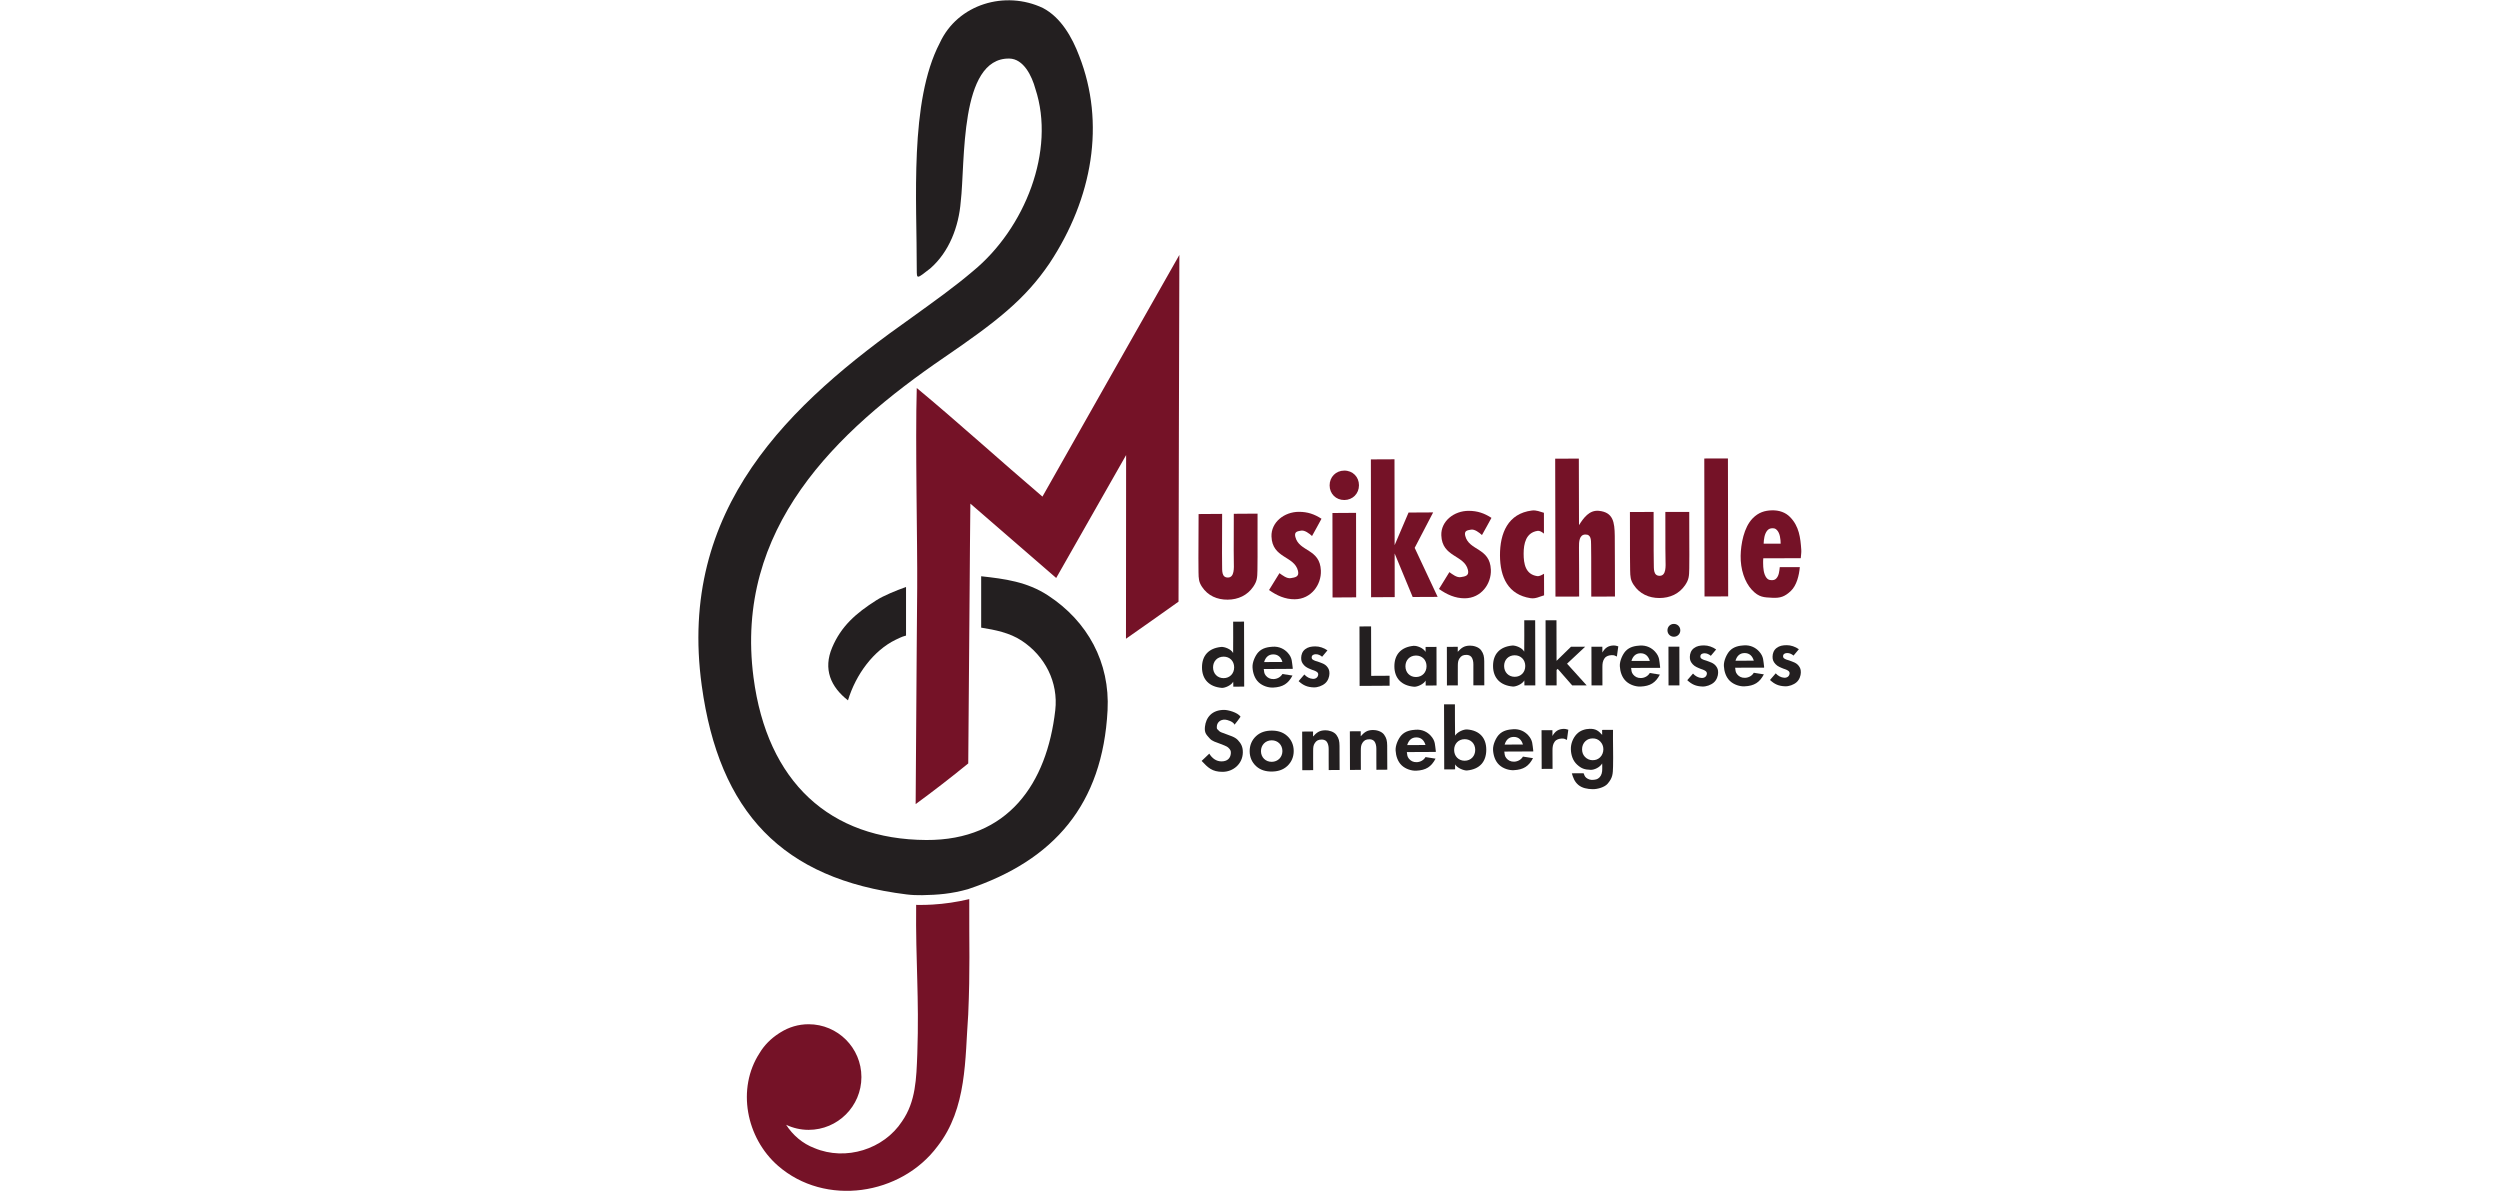 <?xml version="1.0" encoding="UTF-8" standalone="no"?><svg xmlns="http://www.w3.org/2000/svg" xmlns:cc="http://creativecommons.org/ns#" xmlns:dc="http://purl.org/dc/elements/1.1/" xmlns:rdf="http://www.w3.org/1999/02/22-rdf-syntax-ns#" xmlns:svg="http://www.w3.org/2000/svg" height="453" id="svg2" preserveAspectRatio="xMidYMid meet" version="1.1" viewBox="0 0 279.68 301.893" width="951" xml:space="preserve"><defs id="defs6"/><g id="g10" transform="matrix(1.333,0,0,-1.333,0,301.893)"><g id="g12" transform="scale(0.1)"><path d="m 1063.2,1180.32 c -0.26,-14.53 -0.76,-20.72 -7.8,-31.13 -11.32,-16.75 -28.92,-24.73 -48.85,-24.87 -19.933,-0.15 -37.628,7.46 -48.808,24.46 -6.054,9.21 -6.437,15.2 -6.613,28.13 -0.465,34.44 0.266,74.5 0.156,110.23 14.957,0.25 29.875,0.29 44.774,0.3 0.191,-32.13 -0.52,-66.94 -0.051,-98.3 0.152,-10.03 -0.981,-23.04 11.362,-22.73 12.34,0.3 11.13,18.46 10.93,29.55 -0.56,29.56 0.19,61.6 -0.05,91.67 15.11,0.14 30.08,0.37 45.19,0.3 -0.36,-34.68 0.36,-74.38 -0.24,-107.61" id="path14" style="fill:#751227;fill-opacity:1;fill-rule:nonzero;stroke:none"/><path d="m 1167.02,1245.38 c -5.16,4.69 -13.9,11.46 -20.73,10.23 -6.82,-1.23 -13.53,-1.78 -11.01,-11.89 7.16,-28.74 46.9,-21.89 48.58,-64.15 1.06,-26.61 -18.31,-54.28 -49.78,-54.5 -18.18,-0.13 -34.05,7.11 -48.8,17.58 6.55,10.71 13.07,21.53 19.78,32.06 5.85,-4.16 14.25,-10.81 21.62,-9.44 7.37,1.37 16.5,1.92 13.66,13.77 -6.91,28.86 -49.08,23.51 -50.43,65.57 -0.85,26.79 24.13,46.79 52.24,46.75 16.51,-0.02 29.22,-4.36 42.87,-13.16 -6.02,-10.93 -11.83,-22.03 -18,-32.82" id="path16" style="fill:#751227;fill-opacity:1;fill-rule:nonzero;stroke:none"/><path d="m 1206.05,1128.45 c -0.05,53.56 -0.13,107.12 -0.2,160.68 14.97,0.1 29.94,0.21 44.91,0.29 0.08,-53.56 0.13,-107.12 0.2,-160.68 -14.97,-0.1 -29.94,-0.19 -44.91,-0.29 z m 22.39,185.39 c -15.96,-0.09 -27.93,11.85 -27.96,27.81 -0.03,15.96 11.88,28.06 27.86,28.15 15.97,0.09 27.93,-11.87 27.97,-27.83 0.03,-15.95 -11.9,-28.04 -27.87,-28.13" id="path18" style="fill:#751227;fill-opacity:1;fill-rule:nonzero;stroke:none"/><path d="m 1358.43,1129.38 c -11.43,27.61 -22.87,55.2 -34.28,82.81 0.03,-27.66 0.07,-55.33 0.12,-82.99 -14.98,-0.09 -29.96,-0.17 -44.94,-0.27 -0.09,87.39 -0.22,174.77 -0.39,262.15 14.97,0.07 29.94,0.15 44.91,0.21 0.08,-54.43 0.2,-108.86 0.28,-163.29 8.81,20.67 17.64,41.34 26.47,62 15.59,0.09 31.17,0.17 46.76,0.25 -11.7,-22.48 -23.42,-44.95 -35.12,-67.43 14.57,-31.07 29.12,-62.15 43.69,-93.22 -15.83,-0.07 -31.67,-0.14 -47.5,-0.22" id="path20" style="fill:#751227;fill-opacity:1;fill-rule:nonzero;stroke:none"/><path d="m 1490.22,1247.2 c -5.16,4.7 -13.95,11.51 -20.78,10.29 -6.83,-1.21 -13.56,-1.72 -11.03,-11.85 7.22,-28.78 47.04,-22.06 48.74,-64.36 1.08,-26.64 -18.27,-54.27 -49.78,-54.37 -18.21,-0.06 -34.15,7.27 -48.9,17.77 6.54,10.69 13.05,21.49 19.76,32 5.86,-4.18 14.28,-10.85 21.66,-9.51 7.39,1.34 16.51,1.86 13.66,13.74 -6.95,28.9 -49.19,23.69 -50.65,65.79 -0.93,26.81 24.17,46.74 52.34,46.54 16.54,-0.11 29.34,-4.48 43.02,-13.35 -6.04,-10.88 -11.86,-21.95 -18.04,-32.69" id="path22" style="fill:#751227;fill-opacity:1;fill-rule:nonzero;stroke:none"/><path d="m 1608.35,1132.55 c -8.63,-2.4 -16.14,-6.89 -25.72,-5.41 -42.58,6.6 -58.05,39.66 -58.16,81.57 -0.11,41.91 15.09,79.49 60.74,85.16 8.43,1.05 15.16,-2.17 22.84,-4.33 -0.01,-13.27 0.05,-26.46 0.05,-39.58 -3.7,2.76 -7.58,5.96 -12.62,5.13 -21.58,-3.56 -26.01,-23.88 -26.02,-43.37 -0.02,-19.5 3.68,-39.21 25.53,-42.58 4.65,-0.72 9.35,2.3 13.25,4.46 0.07,-13.62 0.05,-27.23 0.11,-41.05" id="path24" style="fill:#751227;fill-opacity:1;fill-rule:nonzero;stroke:none"/><path d="m 1698.1,1130.21 c -0.31,32.29 0.19,66.56 -0.36,98.27 -0.16,9.26 0.35,20.08 -11.1,19.73 -11.46,-0.36 -12.11,-13.8 -11.92,-25.22 0.51,-29.59 0.01,-62.48 0.32,-92.77 -15.05,-0.12 -30.04,-0.04 -45.06,-0.09 -0.17,87.45 -0.37,174.89 -0.52,262.34 15,0.04 29.99,0.1 44.98,0.12 0.12,-42.13 0.16,-84.68 0.32,-126.56 8.63,13.76 19.67,29.16 37.96,27.23 27.06,-2.86 29.68,-21.34 30.05,-47.59 0.5,-35.33 0.05,-78.51 0.37,-115.35 -15.04,-0.27 -30.05,-0.11 -45.04,-0.11" id="path26" style="fill:#751227;fill-opacity:1;fill-rule:nonzero;stroke:none"/><path d="m 1884.43,1183.35 c -0.23,-14.55 -0.68,-20.76 -7.73,-31.2 -11.34,-16.79 -28.91,-24.66 -48.93,-24.7 -20.02,-0.03 -37.82,7.89 -49.03,24.99 -6.07,9.26 -6.53,15.23 -6.75,28.19 -0.61,34.52 -0.04,74.62 -0.39,110.43 15.04,0.16 30.05,0.12 45.04,0.07 0.35,-32.21 -0.23,-67.07 0.35,-98.53 0.19,-10.06 -0.91,-23.16 11.48,-22.9 12.38,0.26 11.1,18.51 10.85,29.61 -0.66,29.61 0.02,61.73 -0.36,91.85 15.2,0.04 30.25,0.15 45.44,-0.02 -0.27,-34.74 0.55,-74.51 0.03,-107.79" id="path28" style="fill:#751227;fill-opacity:1;fill-rule:nonzero;stroke:none"/><path d="m 1913.47,1130.38 c -0.15,87.47 -0.34,174.94 -0.45,262.4 14.99,0.04 29.98,0.08 44.97,0.12 0.15,-87.47 0.3,-174.94 0.46,-262.4 -14.99,-0.04 -29.99,-0.08 -44.98,-0.12" id="path30" style="fill:#751227;fill-opacity:1;fill-rule:nonzero;stroke:none"/><path d="m 2058.29,1230.85 c -0.19,8.51 -1.23,19.9 -7.17,25.9 -2.97,3 -4.78,3.29 -8.43,3.36 -3.65,0.07 -7.2,-1.05 -9.96,-4.4 -5.33,-6.46 -6.49,-16.56 -6.82,-24.95 10.79,-0.02 21.6,-0.01 32.38,0.09 z m 36.42,-44.69 c -1.36,-15.61 -5.91,-34.78 -17.19,-45.38 -11.28,-10.6 -19.87,-13.7 -35.18,-12.85 -15.31,0.85 -25.13,0.34 -38.87,15.16 -13.74,14.82 -21.77,39.2 -21.3,64.68 0.41,22.04 6,54.12 22.98,71.33 11.07,11.22 22.9,14.76 36.56,15.1 13.66,0.35 25.71,-3.88 34.37,-12.69 17.31,-17.61 19.83,-39.3 21.4,-62.46 0.37,-5.31 -0.65,-10.59 -0.98,-15.85 -23.8,-0.07 -47.5,-0.12 -71.26,-0.2 -0.34,-2.9 -0.34,-6.08 -0.33,-9 0.04,-9.37 0.86,-20.9 6.42,-28.12 2.89,-3.75 5.79,-4.24 9.34,-4.44 3.55,-0.2 6.61,0.52 8.99,2.9 5.59,5.62 6.02,14.33 6.92,21.82 12.68,-0.01 25.41,0.22 38.13,0" id="path32" style="fill:#751227;fill-opacity:1;fill-rule:nonzero;stroke:none"/><path d="m 978.797,995.52 c 0.027,-11.75 8.269,-20.508 20.129,-20.461 11.854,0.062 20.034,8.882 20.004,20.621 -0.03,11.74 -8.29,20.32 -20.106,20.27 -11.812,-0.06 -20.054,-8.69 -20.027,-20.43 z m 38.223,86.95 c 6.89,0.04 13.81,0.07 20.71,0.1 0.01,-41.2 0.18,-82.4 0.28,-123.601 -6.9,-0.028 -13.82,-0.059 -20.71,-0.09 -0.14,3.141 0.21,6.371 -0.23,9.449 -3.4,-6.957 -16.09,-12.226 -21.664,-11.769 -23.902,1.98 -37.551,16.101 -37.636,38.839 -0.086,22.742 12.824,36.642 36.421,39.012 6.079,0.61 19.089,-4.12 22.759,-11.56 0.37,19.79 -0.05,39.76 0.07,59.62" id="path34" style="fill:#231f20;fill-opacity:1;fill-rule:nonzero;stroke:none"/><path d="m 1110.73,1005.84 c -2.54,8.63 -8.08,14.46 -17.51,14.41 -9.43,-0.06 -14.78,-6.05 -17.3,-14.6 11.61,0 23.21,0.07 34.81,0.19 z m 19.14,-25.86 c -8.12,-15.32 -18.08,-21.921 -36.72,-22.839 -8.65,-0.43 -20.09,2.847 -27.74,10.089 -7.66,7.25 -10.97,17.961 -11.55,28.309 -0.59,10.351 5.61,22.731 10.63,28.361 8.18,9.16 19.72,10.35 27.37,10.92 12.94,0.97 22.73,-4.68 28.81,-11.32 9.31,-10.15 7.9,-17.66 9.66,-29.109 0.09,-0.61 -0.19,-1.051 -0.04,-1.68 -18.38,-0.09 -36.62,-0.262 -55.05,-0.313 0.77,-4.718 0.38,-8.257 3.85,-12.468 3.47,-4.211 8.21,-6.84 14.8,-6.649 6.58,0.18 13.21,3.469 16.85,9.649 6.47,-0.969 12.61,-1.918 19.13,-2.95" id="path36" style="fill:#231f20;fill-opacity:1;fill-rule:nonzero;stroke:none"/><path d="m 1186.23,1015.77 c -3.36,2.88 -7.7,4.85 -11.93,4.8 -4.23,-0.06 -7.79,-1.75 -7.93,-5.88 -0.14,-4.14 3.16,-5.15 6.67,-6.69 0.75,-0.33 3.37,-0.89 4.81,-1.45 6.77,-2.65 13.8,-4.05 18.57,-10.609 2.52,-3.461 3.84,-6.621 3.72,-12.402 -0.12,-5.769 -2.58,-13.437 -8.15,-18.301 -5.57,-4.867 -14.41,-8 -21.67,-7.758 -12.32,0.399 -20.17,3.93 -28.81,11.911 3.7,4.218 7.2,8.418 10.9,12.609 4.15,-4.699 10.18,-7.98 16.1,-8.289 5.93,-0.301 9.61,3.07 10.23,7.73 0.61,4.661 -3.82,6.348 -6.07,7.469 -2.25,1.129 -3.6,1.238 -4.92,1.77 -5.84,2.351 -11.73,4.39 -15.75,8.789 -4.01,4.401 -5.76,8.071 -5.63,14.151 0.14,6.08 2.15,12.28 7.64,16.46 5.49,4.17 11.51,5.31 19.22,5.38 7.71,0.07 16.43,-2.76 23.13,-7.58 -3.29,-4.05 -6.73,-8.08 -10.13,-12.11" id="path38" style="fill:#231f20;fill-opacity:1;fill-rule:nonzero;stroke:none"/><path d="m 1279.33,1073.49 c 0.06,-31.36 0.14,-62.71 0.21,-94.068 11.66,0.066 23.31,0.137 34.97,0.207 0.02,-6.328 0.02,-12.66 0.05,-18.981 -19.02,-0.117 -38.03,-0.226 -57.04,-0.347 -0.1,37.687 -0.2,75.369 -0.26,113.059 7.36,0.05 14.71,0.09 22.07,0.13" id="path40" style="fill:#231f20;fill-opacity:1;fill-rule:nonzero;stroke:none"/><path d="m 1344.66,997.609 c 0.03,-11.75 8.27,-20.468 20.12,-20.41 11.85,0.051 20.04,8.86 20.02,20.602 -0.03,11.739 -8.29,20.319 -20.11,20.259 -11.82,-0.05 -20.05,-8.7 -20.03,-20.451 z m 38.34,36.801 c 6.9,0.03 13.82,0.06 20.73,0.09 0.04,-24.46 0.07,-48.922 0.14,-73.391 -6.9,-0.031 -13.82,-0.058 -20.71,-0.089 -0.14,3.14 0.21,6.371 -0.23,9.449 -3.4,-6.969 -16.1,-12.207 -21.67,-11.758 -23.88,1.93 -37.53,15.988 -37.61,38.711 -0.09,22.728 12.82,36.718 36.41,39.098 6.08,0.61 19.1,-4.12 22.77,-11.56 0.42,3.07 0.05,6.31 0.17,9.45" id="path42" style="fill:#231f20;fill-opacity:1;fill-rule:nonzero;stroke:none"/><path d="m 1423.46,1034.58 c 6.91,0.02 13.82,0.04 20.74,0.06 -0.03,-3.15 0.08,-6.36 -0.05,-9.48 6.98,7.39 11.76,11.59 23.31,11.75 6.27,0.09 16.49,-2.4 21.19,-8.89 4.7,-6.48 5.8,-12.05 5.89,-20.84 0.13,-14.219 0.02,-31.039 0.12,-45.789 -6.94,-0.082 -13.84,-0.012 -20.79,0.007 0.09,13.102 -0.18,26.903 0.01,39.842 0.07,5.26 -1.16,10.83 -3.83,14.2 -2.67,3.37 -7.15,3.88 -9.52,3.87 -6.3,-0.02 -9.78,-1.88 -12.9,-6.42 -3.12,-4.53 -3.23,-8.77 -3.33,-14.261 -0.22,-12.129 0.1,-25.027 0,-37.328 -6.89,-0.051 -13.81,-0.063 -20.71,-0.102 -0.06,24.461 -0.08,48.921 -0.13,73.381" id="path44" style="fill:#231f20;fill-opacity:1;fill-rule:nonzero;stroke:none"/><path d="m 1532.34,998.16 c 0.03,-11.769 8.29,-20.558 20.16,-20.558 11.88,0 20.08,8.796 20.06,20.558 -0.03,11.76 -8.31,20.4 -20.15,20.39 -11.83,0 -20.09,-8.62 -20.07,-20.39 z m 38.31,86.95 c 6.91,0.01 13.84,0.01 20.76,0.02 0.09,-41.28 0.17,-82.56 0.27,-123.841 -6.92,0 -13.85,0 -20.76,0.012 -0.13,3.14 0.22,6.39 -0.22,9.469 -3.43,-6.969 -16.14,-12.168 -21.72,-11.688 -23.92,2.066 -37.61,16.25 -37.69,39.008 -0.08,22.76 12.86,36.66 36.48,38.96 6.09,0.59 19.14,-4.21 22.81,-11.67 0.39,19.83 -0.01,39.83 0.07,59.73" id="path46" style="fill:#231f20;fill-opacity:1;fill-rule:nonzero;stroke:none"/><path d="m 1631.91,1085.15 c 0.06,-25.72 0.11,-51.43 0.17,-77.14 9.17,8.95 18.34,17.9 27.51,26.84 8.97,0 17.93,0 26.89,0 -11.48,-10.77 -22.99,-21.52 -34.47,-32.29 12.46,-13.771 24.91,-27.54 37.36,-41.322 -9.19,0.012 -18.38,0.012 -27.57,0.024 -9.16,10.488 -18.32,20.968 -27.48,31.449 -0.73,-0.68 -1.47,-1.359 -2.2,-2.031 0.02,-9.809 0.04,-19.61 0.07,-29.41 -6.92,0 -13.84,0.011 -20.76,0.011 -0.1,41.289 -0.2,82.569 -0.27,123.859 6.92,0 13.84,0 20.75,0.01" id="path48" style="fill:#231f20;fill-opacity:1;fill-rule:nonzero;stroke:none"/><path d="m 1698.41,1034.85 c 6.92,0 13.84,-0.01 20.76,-0.01 0.01,-3.68 -0.01,-7.37 0.03,-11.04 2.18,3.98 5.31,7.84 9.11,10.15 3.79,2.31 8.26,3.15 12.12,3.23 3.85,0.07 5.69,-0.76 9.05,-1.66 -0.93,-6.47 -1.85,-12.94 -2.67,-19.37 -3.66,1.71 -5.34,2.89 -9.98,2.63 -4.64,-0.26 -10.11,-1.3 -13.51,-6.04 -3.4,-4.75 -4.06,-9.89 -4.06,-16.31 -0.01,-11.141 0.04,-23.75 0.06,-35.18 -6.92,-0.051 -13.83,0 -20.75,-0.012 -0.05,24.543 -0.11,49.072 -0.16,73.612" id="path50" style="fill:#231f20;fill-opacity:1;fill-rule:nonzero;stroke:none"/><path d="m 1809.38,1007.86 c -2.53,8.66 -8.08,14.56 -17.53,14.54 -9.45,-0.02 -14.8,-6.01 -17.33,-14.57 11.62,-0.04 23.24,-0.03 34.86,0.03 z m 19.17,-26.071 c -8.13,-15.34 -18.1,-21.91 -36.79,-22.738 -8.66,-0.379 -20.14,3.019 -27.79,10.308 -7.65,7.289 -10.99,18.063 -11.56,28.442 -0.58,10.379 5.62,22.759 10.66,28.379 8.21,9.16 19.75,10.3 27.42,10.84 12.99,0.92 22.78,-4.81 28.86,-11.49 9.31,-10.22 7.91,-17.76 9.66,-29.268 0.09,-0.614 -0.21,-1.051 -0.04,-1.684 -18.41,0 -36.68,-0.078 -55.14,-0.039 0.78,-4.738 0.39,-8.277 3.85,-12.519 3.47,-4.239 8.22,-6.911 14.83,-6.77 6.6,0.148 13.23,3.422 16.88,9.602 6.48,-1 12.63,-1.981 19.16,-3.063" id="path52" style="fill:#231f20;fill-opacity:1;fill-rule:nonzero;stroke:none"/><path d="m 1865.62,1034.91 c 0.04,-24.53 0.09,-49.058 0.12,-73.59 -6.9,-0.011 -13.81,-0.019 -20.72,-0.039 -0.03,24.539 -0.1,49.079 -0.14,73.609 6.92,0.01 13.83,0.02 20.74,0.02 z m -10.46,43.32 c 6.9,0.01 12.22,-5.3 12.24,-12.2 0.02,-6.9 -5.29,-12.22 -12.19,-12.22 -6.9,-0.01 -12.21,5.31 -12.23,12.2 -0.01,6.9 5.28,12.22 12.18,12.22" id="path54" style="fill:#231f20;fill-opacity:1;fill-rule:nonzero;stroke:none"/><path d="m 1925.45,1017.54 c -3.36,2.89 -7.7,4.88 -11.94,4.85 -4.24,-0.04 -7.8,-1.73 -7.94,-5.88 -0.15,-4.14 3.16,-5.17 6.68,-6.73 0.75,-0.33 3.36,-0.9 4.8,-1.47 6.79,-2.68 13.81,-4.12 18.59,-10.708 2.51,-3.473 3.84,-6.653 3.71,-12.442 -0.13,-5.789 -2.58,-13.48 -8.17,-18.34 -5.58,-4.871 -14.43,-7.961 -21.7,-7.691 -12.33,0.449 -20.2,4.031 -28.82,12.062 3.7,4.207 7.21,8.399 10.92,12.59 4.14,-4.73 10.17,-8.051 16.11,-8.371 5.94,-0.332 9.63,3.039 10.24,7.699 0.61,4.672 -3.81,6.391 -6.07,7.52 -2.25,1.141 -3.6,1.262 -4.92,1.801 -5.85,2.379 -11.74,4.441 -15.75,8.86 -4.02,4.43 -5.77,8.14 -5.63,14.23 0.14,6.09 2.15,12.3 7.65,16.48 5.51,4.17 11.52,5.29 19.24,5.33 7.72,0.05 16.45,-2.83 23.14,-7.69 -3.3,-4.05 -6.74,-8.08 -10.14,-12.1" id="path56" style="fill:#231f20;fill-opacity:1;fill-rule:nonzero;stroke:none"/><path d="m 2007.19,1008.28 c -2.53,8.64 -8.07,14.54 -17.52,14.5 -9.44,-0.04 -14.79,-6.04 -17.31,-14.6 11.61,-0.02 23.22,0.01 34.83,0.1 z m 19.13,-26.018 c -8.12,-15.34 -18.09,-21.93 -36.76,-22.793 -8.65,-0.399 -20.1,2.941 -27.75,10.222 -7.65,7.27 -10.95,18.02 -11.53,28.387 -0.58,10.382 5.62,22.782 10.65,28.412 8.19,9.17 19.73,10.34 27.39,10.9 12.97,0.95 22.75,-4.76 28.82,-11.43 9.3,-10.21 7.9,-17.75 9.65,-29.241 0.09,-0.61 -0.2,-1.059 -0.04,-1.688 -18.39,-0.031 -36.64,-0.121 -55.08,-0.133 0.77,-4.738 0.37,-8.289 3.84,-12.519 3.46,-4.231 8.21,-6.879 14.8,-6.719 6.6,0.16 13.22,3.442 16.87,9.621 6.48,-0.992 12.62,-1.961 19.14,-3.019" id="path58" style="fill:#231f20;fill-opacity:1;fill-rule:nonzero;stroke:none"/><path d="m 2082.74,1017.98 c -3.35,2.9 -7.69,4.89 -11.93,4.85 -4.25,-0.04 -7.8,-1.72 -7.94,-5.87 -0.15,-4.15 3.15,-5.18 6.67,-6.73 0.75,-0.33 3.36,-0.9 4.81,-1.47 6.78,-2.68 13.81,-4.12 18.58,-10.709 2.52,-3.473 3.84,-6.653 3.71,-12.449 -0.12,-5.793 -2.58,-13.473 -8.16,-18.332 -5.59,-4.872 -14.42,-7.981 -21.69,-7.719 -12.33,0.437 -20.2,4.019 -28.82,12.051 3.7,4.218 7.21,8.418 10.91,12.617 4.14,-4.731 10.17,-8.047 16.11,-8.367 5.94,-0.332 9.62,3.039 10.23,7.707 0.62,4.671 -3.81,6.382 -6.06,7.519 -2.25,1.141 -3.6,1.25 -4.92,1.793 -5.86,2.379 -11.75,4.438 -15.76,8.869 -4.01,4.42 -5.76,8.13 -5.62,14.22 0.14,6.09 2.15,12.3 7.65,16.48 5.5,4.18 11.51,5.29 19.23,5.34 7.73,0.05 16.45,-2.84 23.15,-7.69 -3.3,-4.06 -6.74,-8.08 -10.15,-12.11" id="path60" style="fill:#231f20;fill-opacity:1;fill-rule:nonzero;stroke:none"/><path d="m 1019.66,886.59 c -2.44,5.988 -13.96,9.262 -17.54,9.519 -10.432,0.75 -15.718,-6.289 -16.112,-12.488 -0.395,-6.199 0.371,-4.652 3.668,-8.391 3.297,-3.742 7.629,-3.859 13.754,-6.55 6.13,-2.7 16.41,-4.801 22.51,-11.328 6.1,-6.543 9.72,-12.801 9.48,-23.942 -0.45,-21.289 -18.2,-36.43 -38.342,-36.512 -20.144,-0.078 -27.957,7.973 -39.988,20.774 5.09,4.699 9.605,9.277 14.543,13.84 5.226,-8.774 13.39,-14.922 23.637,-14.75 10.24,0.179 16.75,5.468 17.37,15.539 0.26,4.32 -0.74,6.609 -4.59,10.34 -3.86,3.718 -11.222,5.578 -17.292,8.199 -6.067,2.621 -13.453,3.762 -18.735,10 -5.277,6.23 -9.976,9.398 -8.679,21.648 1.867,17.653 13.183,32.371 36.986,32.184 6.75,-0.051 24.99,-4.543 30.77,-12.91 -3.36,-5.071 -7.35,-10.102 -11.44,-15.172" id="path62" style="fill:#231f20;fill-opacity:1;fill-rule:nonzero;stroke:none"/><path d="m 1110.69,836.422 c -0.03,11.726 -8.67,20.476 -20.46,20.406 -11.79,-0.066 -20.35,-8.918 -20.32,-20.648 0.04,-11.731 8.75,-20.328 20.45,-20.258 11.69,0.066 20.37,8.769 20.33,20.5 z m 9.1,28.738 c 8.25,-7.519 12.37,-17.488 12.4,-28.621 0.03,-11.129 -4.07,-21.019 -12.23,-28.609 -8.17,-7.59 -18.53,-10.43 -29.55,-10.489 -11.02,-0.062 -21.38,2.629 -29.61,10.137 -8.22,7.512 -12.35,17.352 -12.38,28.481 -0.04,11.132 4.02,21.16 12.21,28.761 8.18,7.602 18.51,10.418 29.54,10.481 11.03,0.058 21.36,-2.629 29.62,-10.141" id="path64" style="fill:#231f20;fill-opacity:1;fill-rule:nonzero;stroke:none"/><path d="m 1148.26,873.449 c 6.91,0.039 13.81,0.082 20.72,0.11 -0.04,-3.149 0.08,-6.36 -0.04,-9.477 6.96,7.406 11.72,11.629 23.27,11.828 6.26,0.11 16.47,-2.351 21.18,-8.832 4.71,-6.488 5.81,-12.047 5.91,-20.84 0.15,-14.218 0.07,-31.058 0.17,-45.808 -6.91,-0.129 -13.8,-0.121 -20.72,-0.149 0.08,13.129 -0.24,26.969 -0.07,39.938 0.07,5.269 -1.17,10.84 -3.85,14.211 -2.67,3.371 -7.14,3.859 -9.51,3.84 -6.3,-0.04 -9.78,-1.911 -12.88,-6.461 -3.11,-4.547 -3.2,-8.809 -3.29,-14.297 -0.2,-12.16 0.13,-25.082 0.05,-37.41 -6.89,-0.071 -13.81,-0.09 -20.71,-0.133 -0.07,24.492 -0.15,48.98 -0.23,73.48" id="path66" style="fill:#231f20;fill-opacity:1;fill-rule:nonzero;stroke:none"/><path d="m 1238.95,873.961 c 6.9,0.039 13.8,0.078 20.71,0.121 -0.03,-3.152 0.08,-6.363 -0.03,-9.48 6.95,7.41 11.7,11.648 23.25,11.859 6.27,0.109 16.46,-2.34 21.17,-8.82 4.71,-6.481 5.81,-12.051 5.91,-20.832 0.16,-14.239 0.07,-31.079 0.19,-45.84 -6.91,-0.117 -13.79,-0.117 -20.71,-0.168 0.08,13.14 -0.25,26.988 -0.09,39.949 0.07,5.27 -1.17,10.852 -3.84,14.211 -2.68,3.367 -7.15,3.859 -9.51,3.84 -6.3,-0.051 -9.77,-1.922 -12.88,-6.473 -3.1,-4.547 -3.2,-8.808 -3.29,-14.308 -0.19,-12.149 0.15,-25.071 0.06,-37.391 -6.88,-0.07 -13.8,-0.078 -20.7,-0.129 -0.08,24.488 -0.17,48.98 -0.24,73.461" id="path68" style="fill:#231f20;fill-opacity:1;fill-rule:nonzero;stroke:none"/><path d="m 1382.8,847.93 c -2.53,8.64 -8.07,14.531 -17.51,14.449 -9.45,-0.07 -14.77,-6.09 -17.28,-14.649 11.6,0.032 23.2,0.09 34.79,0.2 z m 19.16,-25.981 c -8.09,-15.347 -18.02,-21.98 -36.68,-22.89 -8.66,-0.418 -20.1,2.902 -27.75,10.16 -7.65,7.261 -10.97,17.992 -11.57,28.351 -0.59,10.36 5.59,22.77 10.6,28.399 8.16,9.191 19.69,10.41 27.35,11 12.95,0.992 22.73,-4.668 28.81,-11.328 9.31,-10.18 7.92,-17.743 9.69,-29.219 0.09,-0.621 -0.2,-1.063 -0.04,-1.692 -18.38,-0.07 -36.61,-0.199 -55.03,-0.261 0.78,-4.739 0.39,-8.289 3.86,-12.508 3.46,-4.231 8.21,-6.871 14.8,-6.699 6.59,0.179 13.21,3.476 16.84,9.668 6.47,-0.969 12.61,-1.942 19.12,-2.981" id="path70" style="fill:#231f20;fill-opacity:1;fill-rule:nonzero;stroke:none"/><path d="m 1437.28,838.488 c 0.04,-11.75 8.25,-20.539 20.13,-20.476 11.87,0.058 20.02,8.937 19.98,20.687 -0.04,11.742 -8.29,20.34 -20.12,20.289 -11.83,-0.058 -20.03,-8.75 -19.99,-20.5 z m 1.8,27.242 c 4.36,7.09 16.39,12.329 23.18,11.758 23.5,-1.976 36.2,-16.078 36.16,-38.718 -0.05,-22.641 -12.5,-37.02 -36.64,-39.29 -5.28,-0.492 -19.04,4.579 -22.46,11.598 -0.48,-3.09 -0.07,-6.328 -0.2,-9.476 -6.88,-0.043 -13.79,-0.082 -20.69,-0.114 -0.12,41.242 -0.24,82.481 -0.34,123.723 6.9,0.027 13.81,0.059 20.7,0.09 0.16,-19.84 -0.12,-39.801 0.29,-59.571" id="path72" style="fill:#231f20;fill-opacity:1;fill-rule:nonzero;stroke:none"/><path d="m 1568.13,848.852 c -2.54,8.628 -8.08,14.507 -17.52,14.449 -9.44,-0.063 -14.77,-6.071 -17.28,-14.621 11.6,0 23.2,0.05 34.8,0.172 z m 19.15,-25.961 c -8.1,-15.332 -18.04,-21.961 -36.69,-22.86 -8.65,-0.422 -20.09,2.891 -27.74,10.149 -7.66,7.269 -10.98,18 -11.57,28.371 -0.59,10.359 5.6,22.758 10.61,28.398 8.17,9.18 19.69,10.379 27.35,10.961 12.95,0.969 22.72,-4.699 28.8,-11.359 9.31,-10.192 7.92,-17.731 9.68,-29.211 0.1,-0.61 -0.19,-1.051 -0.03,-1.68 -18.38,-0.082 -36.61,-0.199 -55.03,-0.25 0.78,-4.738 0.38,-8.269 3.85,-12.488 3.47,-4.231 8.21,-6.871 14.8,-6.703 6.59,0.179 13.21,3.472 16.85,9.652 6.47,-0.98 12.61,-1.941 19.12,-2.98" id="path74" style="fill:#231f20;fill-opacity:1;fill-rule:nonzero;stroke:none"/><path d="m 1603.51,876.02 c 6.89,0.039 13.79,0.07 20.69,0.109 0.01,-3.68 0.01,-7.367 0.05,-11.039 2.16,3.992 5.29,7.871 9.06,10.199 3.78,2.32 8.23,3.191 12.08,3.289 3.85,0.102 5.68,-0.719 9.03,-1.609 -0.91,-6.469 -1.82,-12.938 -2.63,-19.379 -3.66,1.699 -5.32,2.871 -9.96,2.582 -4.63,-0.281 -10.08,-1.363 -13.46,-6.113 -3.38,-4.758 -4.04,-9.899 -4.03,-16.329 0.01,-11.128 0.07,-23.73 0.11,-35.16 -6.9,-0.09 -13.8,-0.07 -20.7,-0.121 -0.07,24.52 -0.17,49.051 -0.24,73.571" id="path76" style="fill:#231f20;fill-opacity:1;fill-rule:nonzero;stroke:none"/><path d="m 1687.03,855.25 c -4.2,-3.77 -6.53,-9.738 -6.45,-15.461 0.08,-5.719 1.62,-10.32 5.47,-14.437 3.86,-4.114 9.28,-6.442 14.8,-6.321 5.51,0.117 9.62,1.438 13.78,5.219 4.17,3.789 6.54,9.891 6.47,15.641 -0.07,5.75 -2.03,10.648 -5.95,14.718 -3.91,4.063 -8.83,5.942 -14.32,5.84 -5.48,-0.097 -9.61,-1.418 -13.8,-5.199 z m 31.68,21.379 c 6.92,0.012 13.76,0.121 20.72,0.062 -0.32,-22.8 0.65,-47.601 0.08,-69.839 -0.37,-14.211 -0.62,-21.391 -10.53,-32.793 -5.51,-6.329 -18.7,-10.321 -28.36,-10.149 -9.67,0.16 -20.12,2 -27.32,8.262 -7.2,6.258 -9.58,13.348 -12.2,21.91 7.52,0.027 14.98,0.066 22.4,0.109 1.43,-3.472 1.99,-6.261 5.31,-8.851 3.33,-2.59 7.74,-4.141 12.47,-3.738 4.73,0.398 8.66,0.757 12.56,4.82 3.9,4.047 5.24,9.957 5.11,16.219 -0.05,2.73 0.13,7.257 -0.15,10.191 -4.17,-7.301 -14.93,-12.41 -21.77,-12.172 -12.04,0.418 -17.93,2.602 -26.02,10.02 -8.08,7.422 -11.35,18.07 -11.73,28.898 -0.38,10.82 4.15,21.711 11.03,29.012 6.89,7.301 16.68,9.922 24.9,10.082 11.49,0.219 16.84,-3.91 23.59,-11.524 -0.14,3.09 -0.04,6.332 -0.09,9.481" id="path78" style="fill:#231f20;fill-opacity:1;fill-rule:nonzero;stroke:none"/><path d="m 515.152,554.828 c -23.328,-5.566 -46.941,-9.078 -70.3,-10.406 -8.352,-0.481 -16.782,-0.711 -25.239,-0.684 -1.82,0.012 -3.652,0.102 -5.476,0.133 C 413,434 420.113,369.922 416.336,260.461 414.531,213.551 413.617,169.988 387.305,132.148 352.742,79.231 280.422,56.262 220.805,81.269 197.914,89.91 179.598,105.941 166.84,125.66 c 12.992,-6.129 27.453,-9.66 42.773,-9.66 55.469,0 100.434,44.969 100.434,100.43 0,55.468 -44.965,100.441 -100.434,100.441 -19.437,0 -37.519,-5.609 -52.894,-15.172 -0.625,-0.371 -1.235,-0.75 -1.848,-1.129 -0.707,-0.449 -1.418,-0.898 -2.109,-1.371 -14.813,-9.527 -27.543,-22.34 -36.297,-37.019 -44.086,-67.731 -25.563,-161.66 34.871,-214.418 89.805,-78.383 234.137,-56.301 303.492,37.059 56.285,72.168 52.074,166.059 58.328,250.321 3.832,88.558 1.59,130.3 1.996,219.687" id="path80" style="fill:#751227;fill-opacity:1;fill-rule:nonzero;stroke:none"/><path d="m 914.742,1779.96 c -86.98,-153.1 -173.656,-306.5 -260.41,-459.64 -77.473,65.93 -161.992,142.64 -239.023,206.53 -3.028,-104.65 1.48,-295.53 0.808,-380.69 -0.672,-85.16 -0.273,-33.43 -0.875,-110.2 -0.601,-76.769 -1.508,-211.312 -2.054,-300.429 33.324,24.34 66.66,50.149 100.027,77.348 0.465,67.383 1.375,178.312 1.879,235.271 0.508,56.95 0.453,55.62 0.828,103.45 0.375,47.82 0.707,105.03 1.336,155.36 54.41,-46.89 108.754,-94.37 163.222,-141.4 44.352,77.89 88.743,155.77 132.973,233.74 -0.156,-116.44 -0.152,-232.88 -0.269,-349.32 33.379,23.42 66.754,46.84 99.945,70.53 0.25,219.81 1.117,439.63 1.613,659.45" id="path82" style="fill:#751227;fill-opacity:1;fill-rule:nonzero;stroke:none"/><path d="m 394.891,1148.46 c -19.063,-6.85 -42.457,-16.38 -56.379,-25.23 -39.012,-24.84 -67.004,-49.32 -84.199,-90.15 -17.196,-40.83 -2.844,-74.568 30.175,-100.248 14.942,49.297 48.575,94.868 90.875,115.338 13.727,6.64 14.907,6.47 19.528,7.85 v 92.44" id="path84" style="fill:#231f20;fill-opacity:1;fill-rule:nonzero;stroke:none"/><path d="m 664.867,1132.39 c -39.957,26.08 -82.332,31.53 -127.066,36.45 v -97.72 c 26.672,-4.3 53.961,-9.64 76.922,-24.71 44.371,-29.13 70.109,-79.012 63.984,-132.512 C 662.797,774.879 589.348,666.461 433.379,667.238 250.391,668.172 130.727,777.199 104.813,976.629 68.016,1259.81 261.254,1443.94 467.25,1584.84 c 99.34,67.94 153.645,110.06 200.512,179.13 82.375,124.52 106.39,266.9 56.457,394.45 -13.387,35.45 -34.75,73.21 -69,91.12 -71.379,33.91 -162.031,7.91 -196.231,-66.68 -58.023,-111.33 -43.371,-300.01 -43.679,-431.25 0.093,-18.13 -0.094,-17.41 25.558,2.54 36.305,31.55 54.324,79.95 58.047,126.84 8.926,74.91 -3.043,273.64 92.258,272.41 27.328,-0.35 43.117,-33.23 49.723,-57.61 38.75,-117.29 -19.735,-265.31 -118.54,-346.57 -36.433,-30.95 -72.902,-56.77 -116.308,-88.12 C 173.402,1496.96 -39.973,1298.21 6.391,960.879 39.473,720.16 159.563,592.852 396.188,563.73 c 9.695,-1.191 19.566,-1.589 29.332,-1.421 29.554,0.511 55.523,2.492 87.164,11.429 164.089,54.832 256.082,161.321 265.5,340.231 4.777,90.741 -37.821,169.141 -113.317,218.421" id="path86" style="fill:#231f20;fill-opacity:1;fill-rule:nonzero;stroke:none"/></g></g></svg>